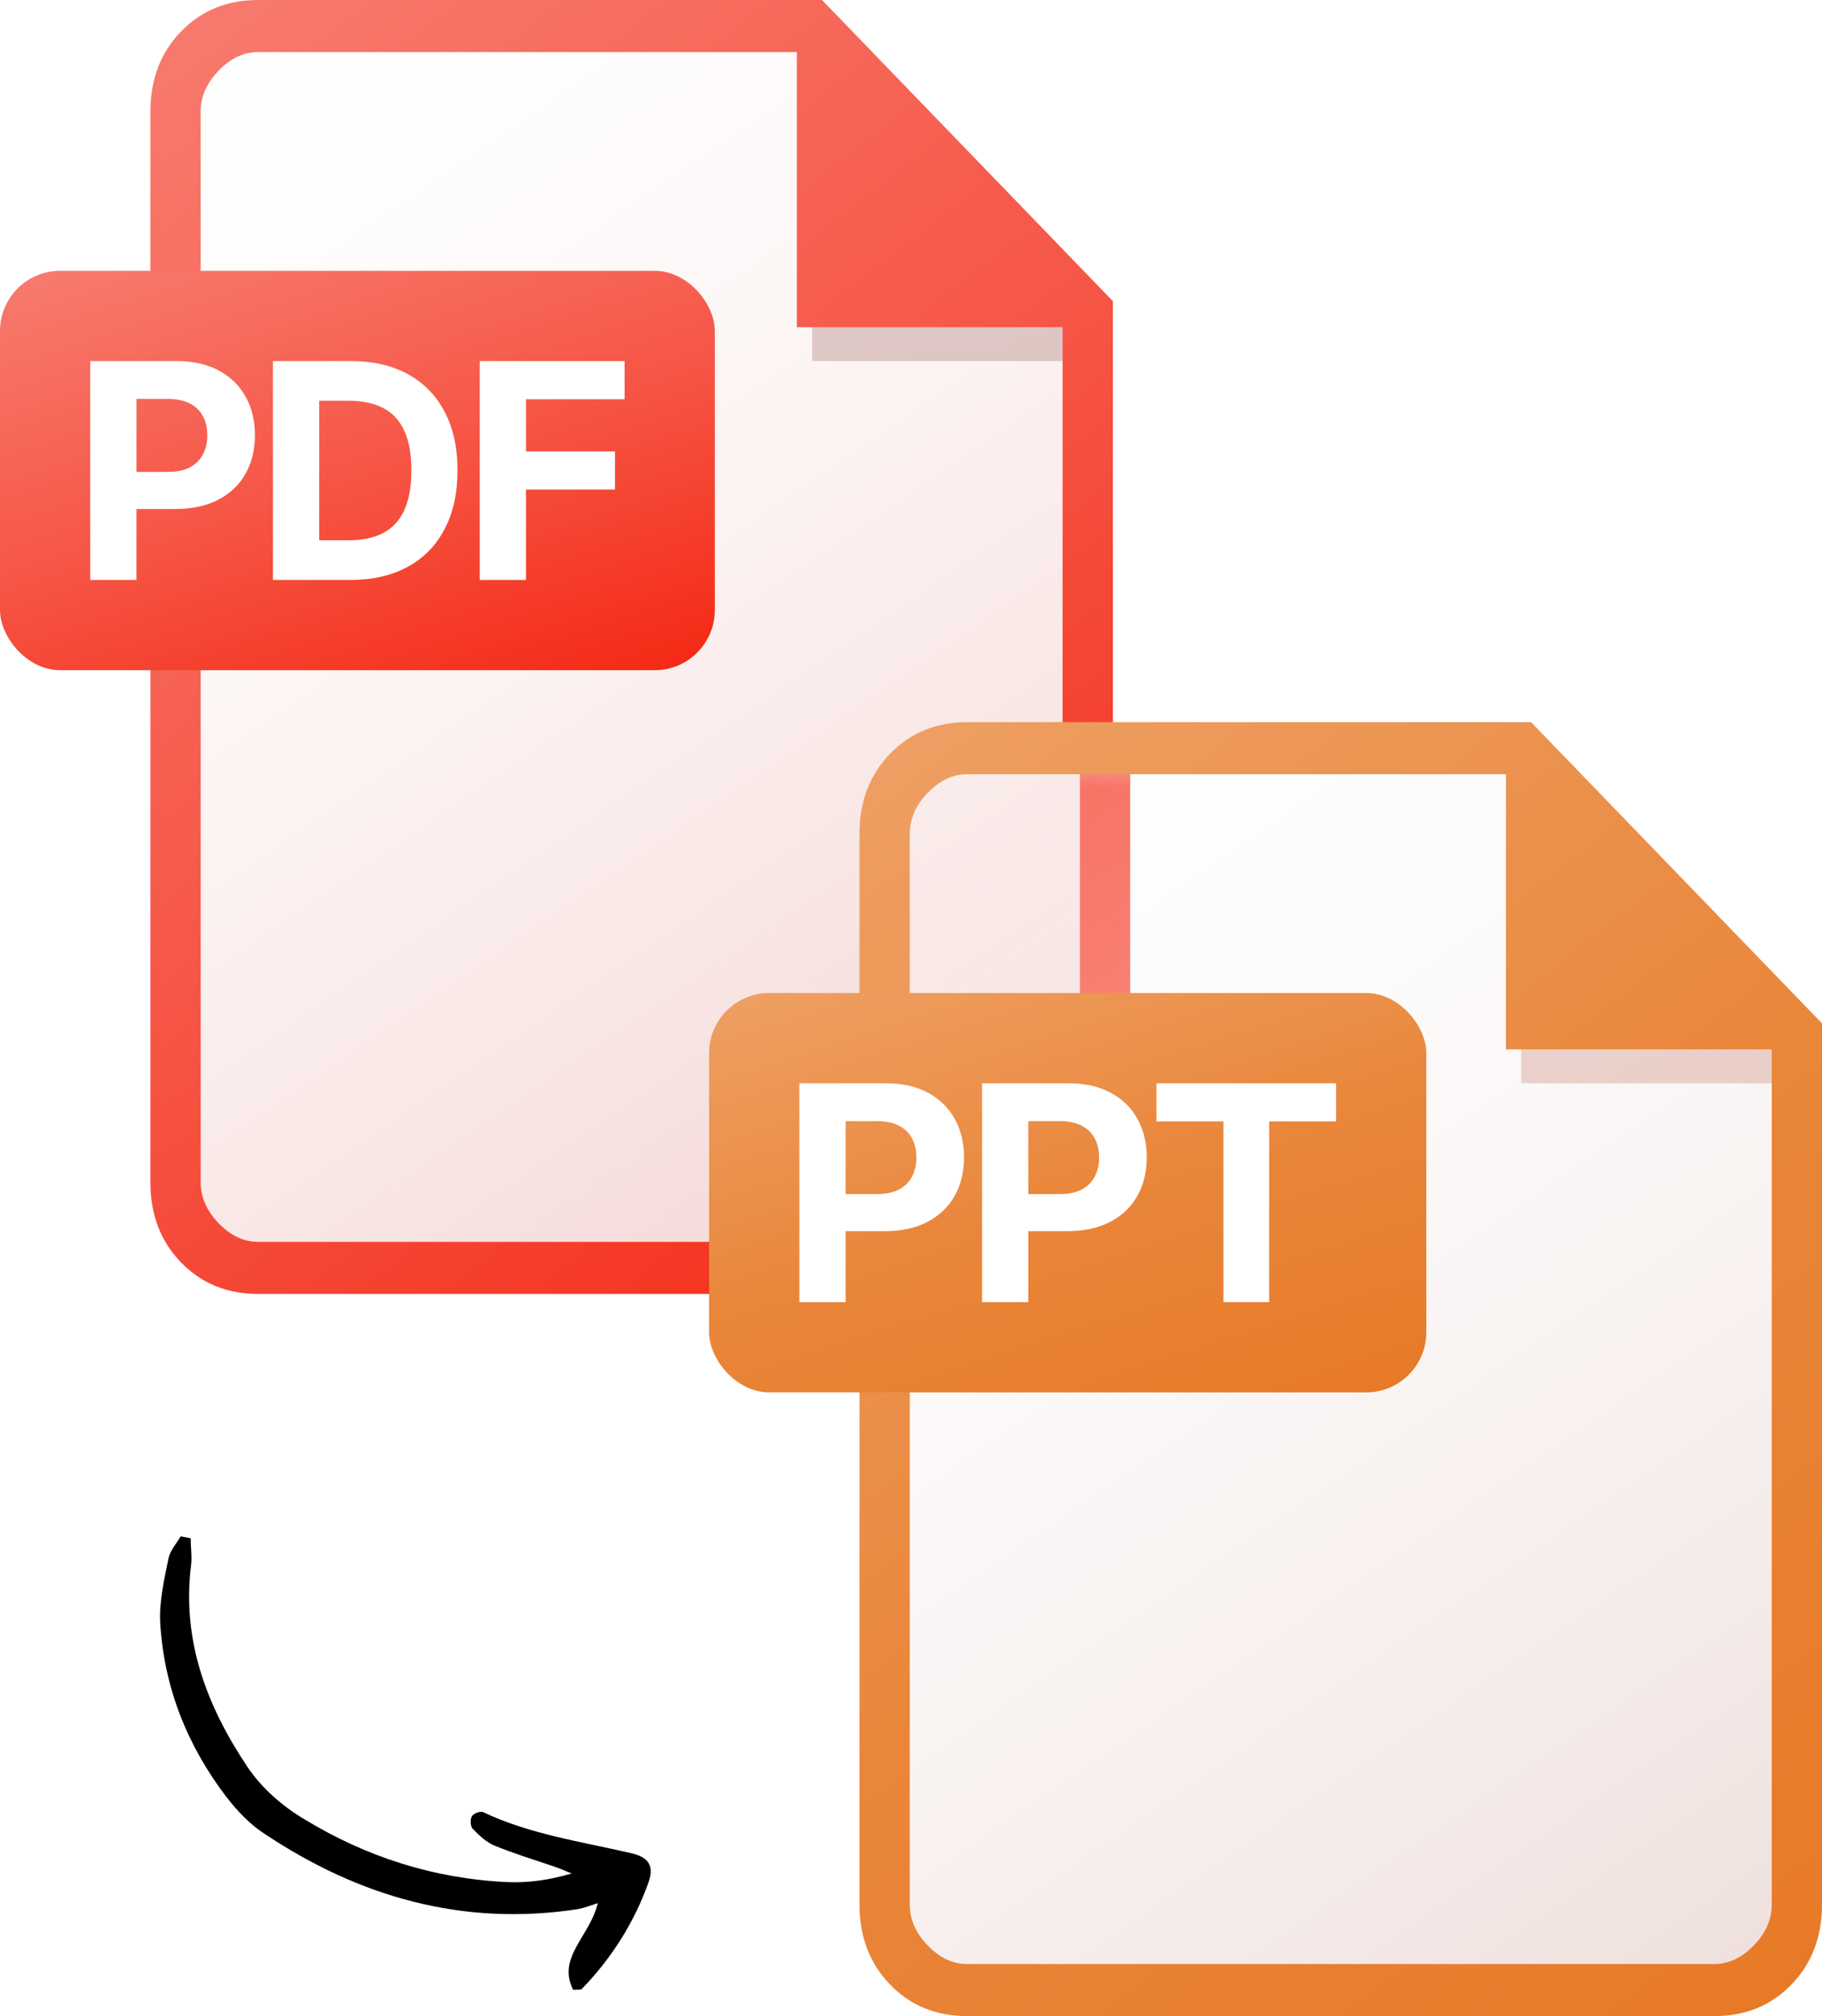 <svg width="66" height="73" viewBox="0 0 66 73" fill="none" xmlns="http://www.w3.org/2000/svg">
<path d="M6.537 3.269C6.537 2.065 7.513 1.09 8.716 1.09H28.439C29.062 1.09 29.654 1.356 30.068 1.821L33.776 5.993L38.657 11.362C39.022 11.763 39.224 12.285 39.224 12.828V43.582C39.224 44.786 38.248 45.761 37.045 45.761H8.716C7.513 45.761 6.537 44.786 6.537 43.582V3.269Z" fill="url(#paint0_linear_411_6293)"/>
<path opacity="0.2" d="M29.418 13.075V9.806H37.045L39.224 10.896V13.075H29.418Z" fill="#67160E"/>
<path d="M6.554 45.706C7.291 46.469 8.223 46.851 9.351 46.851H31.597L31.637 44.966H9.351C8.83 44.966 8.353 44.742 7.92 44.293C7.486 43.844 7.269 43.35 7.269 42.812V4.039C7.269 3.5 7.486 3.007 7.92 2.558C8.353 2.109 8.83 1.885 9.351 1.885H28.865V11.847H38.492V27.239H40.313V10.905L29.776 0H9.351C8.223 0 7.291 0.381 6.554 1.144C5.816 1.907 5.448 2.872 5.448 4.039V42.812C5.448 43.979 5.816 44.944 6.554 45.706Z" fill="url(#paint1_linear_411_6293)"/>
<rect y="9.806" width="25.894" height="14.461" rx="2.179" fill="url(#paint2_linear_411_6293)"/>
<path d="M3.269 20.999V13.075H6.395C6.996 13.075 7.508 13.189 7.931 13.419C8.354 13.646 8.676 13.962 8.898 14.367C9.123 14.769 9.235 15.234 9.235 15.76C9.235 16.286 9.121 16.75 8.894 17.153C8.667 17.555 8.339 17.869 7.908 18.093C7.48 18.317 6.961 18.43 6.352 18.43H4.36V17.087H6.082C6.404 17.087 6.67 17.032 6.879 16.921C7.09 16.807 7.247 16.651 7.351 16.452C7.456 16.251 7.509 16.02 7.509 15.76C7.509 15.497 7.456 15.267 7.351 15.071C7.247 14.873 7.09 14.719 6.879 14.611C6.667 14.5 6.399 14.444 6.074 14.444H4.944V20.999H3.269Z" fill="white"/>
<path d="M12.696 20.999H9.887V13.075H12.72C13.517 13.075 14.203 13.233 14.778 13.55C15.353 13.865 15.796 14.318 16.105 14.909C16.417 15.499 16.573 16.206 16.573 17.029C16.573 17.854 16.417 18.564 16.105 19.157C15.796 19.75 15.351 20.206 14.77 20.523C14.192 20.84 13.501 20.999 12.696 20.999ZM11.563 19.563H12.627C13.122 19.563 13.539 19.476 13.876 19.3C14.217 19.122 14.472 18.847 14.643 18.476C14.815 18.102 14.902 17.62 14.902 17.029C14.902 16.443 14.815 15.965 14.643 15.593C14.472 15.222 14.218 14.949 13.88 14.773C13.542 14.598 13.126 14.51 12.63 14.51H11.563V19.563Z" fill="white"/>
<path d="M17.378 20.999V13.075H22.625V14.456H19.054V16.344H22.277V17.725H19.054V20.999H17.378Z" fill="white"/>
<path d="M6.908 55.699C6.904 56.014 6.959 56.325 6.925 56.64C6.572 59.408 7.505 61.798 8.968 63.983C9.472 64.735 10.227 65.4 11.02 65.868C13.262 67.236 15.724 68.025 18.372 68.147C19.135 68.183 19.923 68.069 20.707 67.836C20.48 67.743 20.237 67.635 19.995 67.558C19.3 67.323 18.591 67.105 17.909 66.825C17.621 66.704 17.359 66.463 17.126 66.221C17.034 66.136 17.025 65.867 17.096 65.759C17.167 65.651 17.418 65.564 17.509 65.619C19.195 66.417 21.056 66.682 22.863 67.1C23.495 67.248 23.7 67.552 23.496 68.145C22.978 69.606 22.156 70.903 21.074 72.018C21.045 72.049 20.94 72.04 20.761 72.049C20.168 70.868 21.367 70.12 21.655 68.91C21.374 68.999 21.153 69.084 20.945 69.125C16.769 69.767 13.013 68.684 9.589 66.403C9.069 66.07 8.605 65.585 8.214 65.082C6.791 63.224 5.943 61.114 5.803 58.759C5.762 57.999 5.944 57.212 6.098 56.457C6.147 56.156 6.392 55.89 6.547 55.628C6.668 55.652 6.788 55.675 6.908 55.699Z" fill="black"/>
<mask id="mask0_411_6293" style="mask-type:alpha" maskUnits="userSpaceOnUse" x="31" y="27" width="33" height="45">
<path d="M31.134 29.418C31.134 28.214 32.11 27.239 33.313 27.239H53.036C53.659 27.239 54.252 27.505 54.665 27.97L58.373 32.142L63.254 37.511C63.619 37.912 63.821 38.435 63.821 38.977V69.731C63.821 70.935 62.845 71.91 61.642 71.91H33.313C32.11 71.91 31.134 70.935 31.134 69.731V29.418Z" fill="white"/>
</mask>
<g mask="url(#mask0_411_6293)">
<g filter="url(#filter0_f_411_6293)">
<path d="M9.977 46.851C8.85 46.851 7.918 46.469 7.18 45.706C6.443 44.944 6.075 43.979 6.075 42.812V4.039C6.075 2.872 6.443 1.907 7.18 1.144C7.918 0.381 8.85 0 9.977 0H30.402L40.94 10.905V42.812C40.94 43.979 40.572 44.944 39.834 45.706C39.097 46.469 38.165 46.851 37.037 46.851H9.977ZM29.492 11.847V1.885H9.977C9.457 1.885 8.98 2.109 8.546 2.558C8.113 3.007 7.896 3.5 7.896 4.039V42.812C7.896 43.35 8.113 43.844 8.546 44.293C8.98 44.742 9.457 44.966 9.977 44.966H37.037C37.558 44.966 38.035 44.742 38.468 44.293C38.902 43.844 39.119 43.35 39.119 42.812V11.847H29.492Z" fill="url(#paint3_linear_411_6293)"/>
</g>
</g>
<path d="M32.224 29.418C32.224 28.214 33.2 27.239 34.403 27.239H54.126C54.748 27.239 55.341 27.505 55.755 27.97L59.463 32.142L64.344 37.511C64.708 37.912 64.91 38.435 64.91 38.977V69.731C64.91 70.935 63.935 71.91 62.731 71.91H34.403C33.2 71.91 32.224 70.935 32.224 69.731V29.418Z" fill="url(#paint4_linear_411_6293)"/>
<path opacity="0.2" d="M55.104 39.224V35.955H62.731L64.91 37.045V39.224H55.104Z" fill="#A63417"/>
<path d="M35.037 73C33.91 73 32.977 72.619 32.24 71.856C31.503 71.093 31.134 70.128 31.134 68.961V30.188C31.134 29.021 31.503 28.056 32.24 27.294C32.977 26.531 33.91 26.149 35.037 26.149H55.462L66 37.054V68.961C66 70.128 65.631 71.093 64.894 71.856C64.157 72.619 63.225 73 62.097 73H35.037ZM54.551 37.997V28.034H35.037C34.517 28.034 34.04 28.258 33.606 28.707C33.172 29.156 32.956 29.65 32.956 30.188V68.961C32.956 69.5 33.172 69.993 33.606 70.442C34.04 70.891 34.517 71.115 35.037 71.115H62.097C62.617 71.115 63.094 70.891 63.528 70.442C63.962 69.993 64.179 69.5 64.179 68.961V37.997H54.551Z" fill="url(#paint5_linear_411_6293)"/>
<rect x="25.686" y="35.955" width="25.981" height="14.461" rx="2.179" fill="url(#paint6_linear_411_6293)"/>
<path d="M28.955 47.148V39.224H32.081C32.682 39.224 33.194 39.339 33.617 39.568C34.041 39.795 34.363 40.111 34.585 40.516C34.809 40.919 34.921 41.383 34.921 41.909C34.921 42.435 34.808 42.9 34.581 43.302C34.354 43.704 34.025 44.018 33.594 44.242C33.166 44.467 32.648 44.579 32.039 44.579H30.046V43.236H31.768C32.09 43.236 32.356 43.181 32.565 43.07C32.777 42.956 32.934 42.8 33.037 42.602C33.143 42.4 33.196 42.17 33.196 41.909C33.196 41.646 33.143 41.416 33.037 41.22C32.934 41.022 32.777 40.868 32.565 40.76C32.354 40.649 32.085 40.594 31.76 40.594H30.631V47.148H28.955Z" fill="white"/>
<path d="M35.574 47.148V39.224H38.7C39.301 39.224 39.813 39.339 40.236 39.568C40.659 39.795 40.982 40.111 41.203 40.516C41.428 40.919 41.54 41.383 41.54 41.909C41.54 42.435 41.426 42.9 41.2 43.302C40.973 43.704 40.644 44.018 40.213 44.242C39.785 44.467 39.266 44.579 38.657 44.579H36.665V43.236H38.387C38.709 43.236 38.975 43.181 39.184 43.07C39.395 42.956 39.553 42.8 39.656 42.602C39.761 42.4 39.814 42.17 39.814 41.909C39.814 41.646 39.761 41.416 39.656 41.22C39.553 41.022 39.395 40.868 39.184 40.76C38.972 40.649 38.704 40.594 38.379 40.594H37.249V47.148H35.574Z" fill="white"/>
<path d="M41.891 40.605V39.224H48.398V40.605H45.973V47.148H44.317V40.605H41.891Z" fill="white"/>
<defs>
<filter id="filter0_f_411_6293" x="2.806" y="-3.269" width="41.403" height="53.388" filterUnits="userSpaceOnUse" color-interpolation-filters="sRGB">
<feFlood flood-opacity="0" result="BackgroundImageFix"/>
<feBlend mode="normal" in="SourceGraphic" in2="BackgroundImageFix" result="shape"/>
<feGaussianBlur stdDeviation="1.634" result="effect1_foregroundBlur_411_6293"/>
</filter>
<linearGradient id="paint0_linear_411_6293" x1="7.082" y1="0.545" x2="37.59" y2="45.216" gradientUnits="userSpaceOnUse">
<stop stop-color="white" stop-opacity="0.2"/>
<stop offset="1" stop-color="#F3D2CF"/>
</linearGradient>
<linearGradient id="paint1_linear_411_6293" x1="11.505" y1="-3.05" x2="45.699" y2="41.023" gradientUnits="userSpaceOnUse">
<stop stop-color="#F77A6E"/>
<stop offset="0.495" stop-color="#F65646"/>
<stop offset="1" stop-color="#F42A15"/>
</linearGradient>
<linearGradient id="paint2_linear_411_6293" x1="4.498" y1="8.864" x2="10.864" y2="28.605" gradientUnits="userSpaceOnUse">
<stop stop-color="#F77A6E"/>
<stop offset="0.495" stop-color="#F65646"/>
<stop offset="1" stop-color="#F42A15"/>
</linearGradient>
<linearGradient id="paint3_linear_411_6293" x1="12.132" y1="-3.05" x2="46.326" y2="41.023" gradientUnits="userSpaceOnUse">
<stop stop-color="#F77A6E"/>
<stop offset="0.495" stop-color="#F65646"/>
<stop offset="1" stop-color="#F42A15"/>
</linearGradient>
<linearGradient id="paint4_linear_411_6293" x1="32.769" y1="26.694" x2="63.276" y2="71.366" gradientUnits="userSpaceOnUse">
<stop stop-color="white" stop-opacity="0.2"/>
<stop offset="1" stop-color="#EFE0DD"/>
</linearGradient>
<linearGradient id="paint5_linear_411_6293" x1="37.191" y1="23.099" x2="71.386" y2="67.172" gradientUnits="userSpaceOnUse">
<stop stop-color="#EE9F63"/>
<stop offset="0.516" stop-color="#E9863A"/>
<stop offset="1" stop-color="#E77A27"/>
</linearGradient>
<linearGradient id="paint6_linear_411_6293" x1="30.2" y1="35.014" x2="36.548" y2="54.767" gradientUnits="userSpaceOnUse">
<stop stop-color="#EE9F63"/>
<stop offset="0.516" stop-color="#E9863A"/>
<stop offset="1" stop-color="#E77A27"/>
</linearGradient>
</defs>
</svg>
